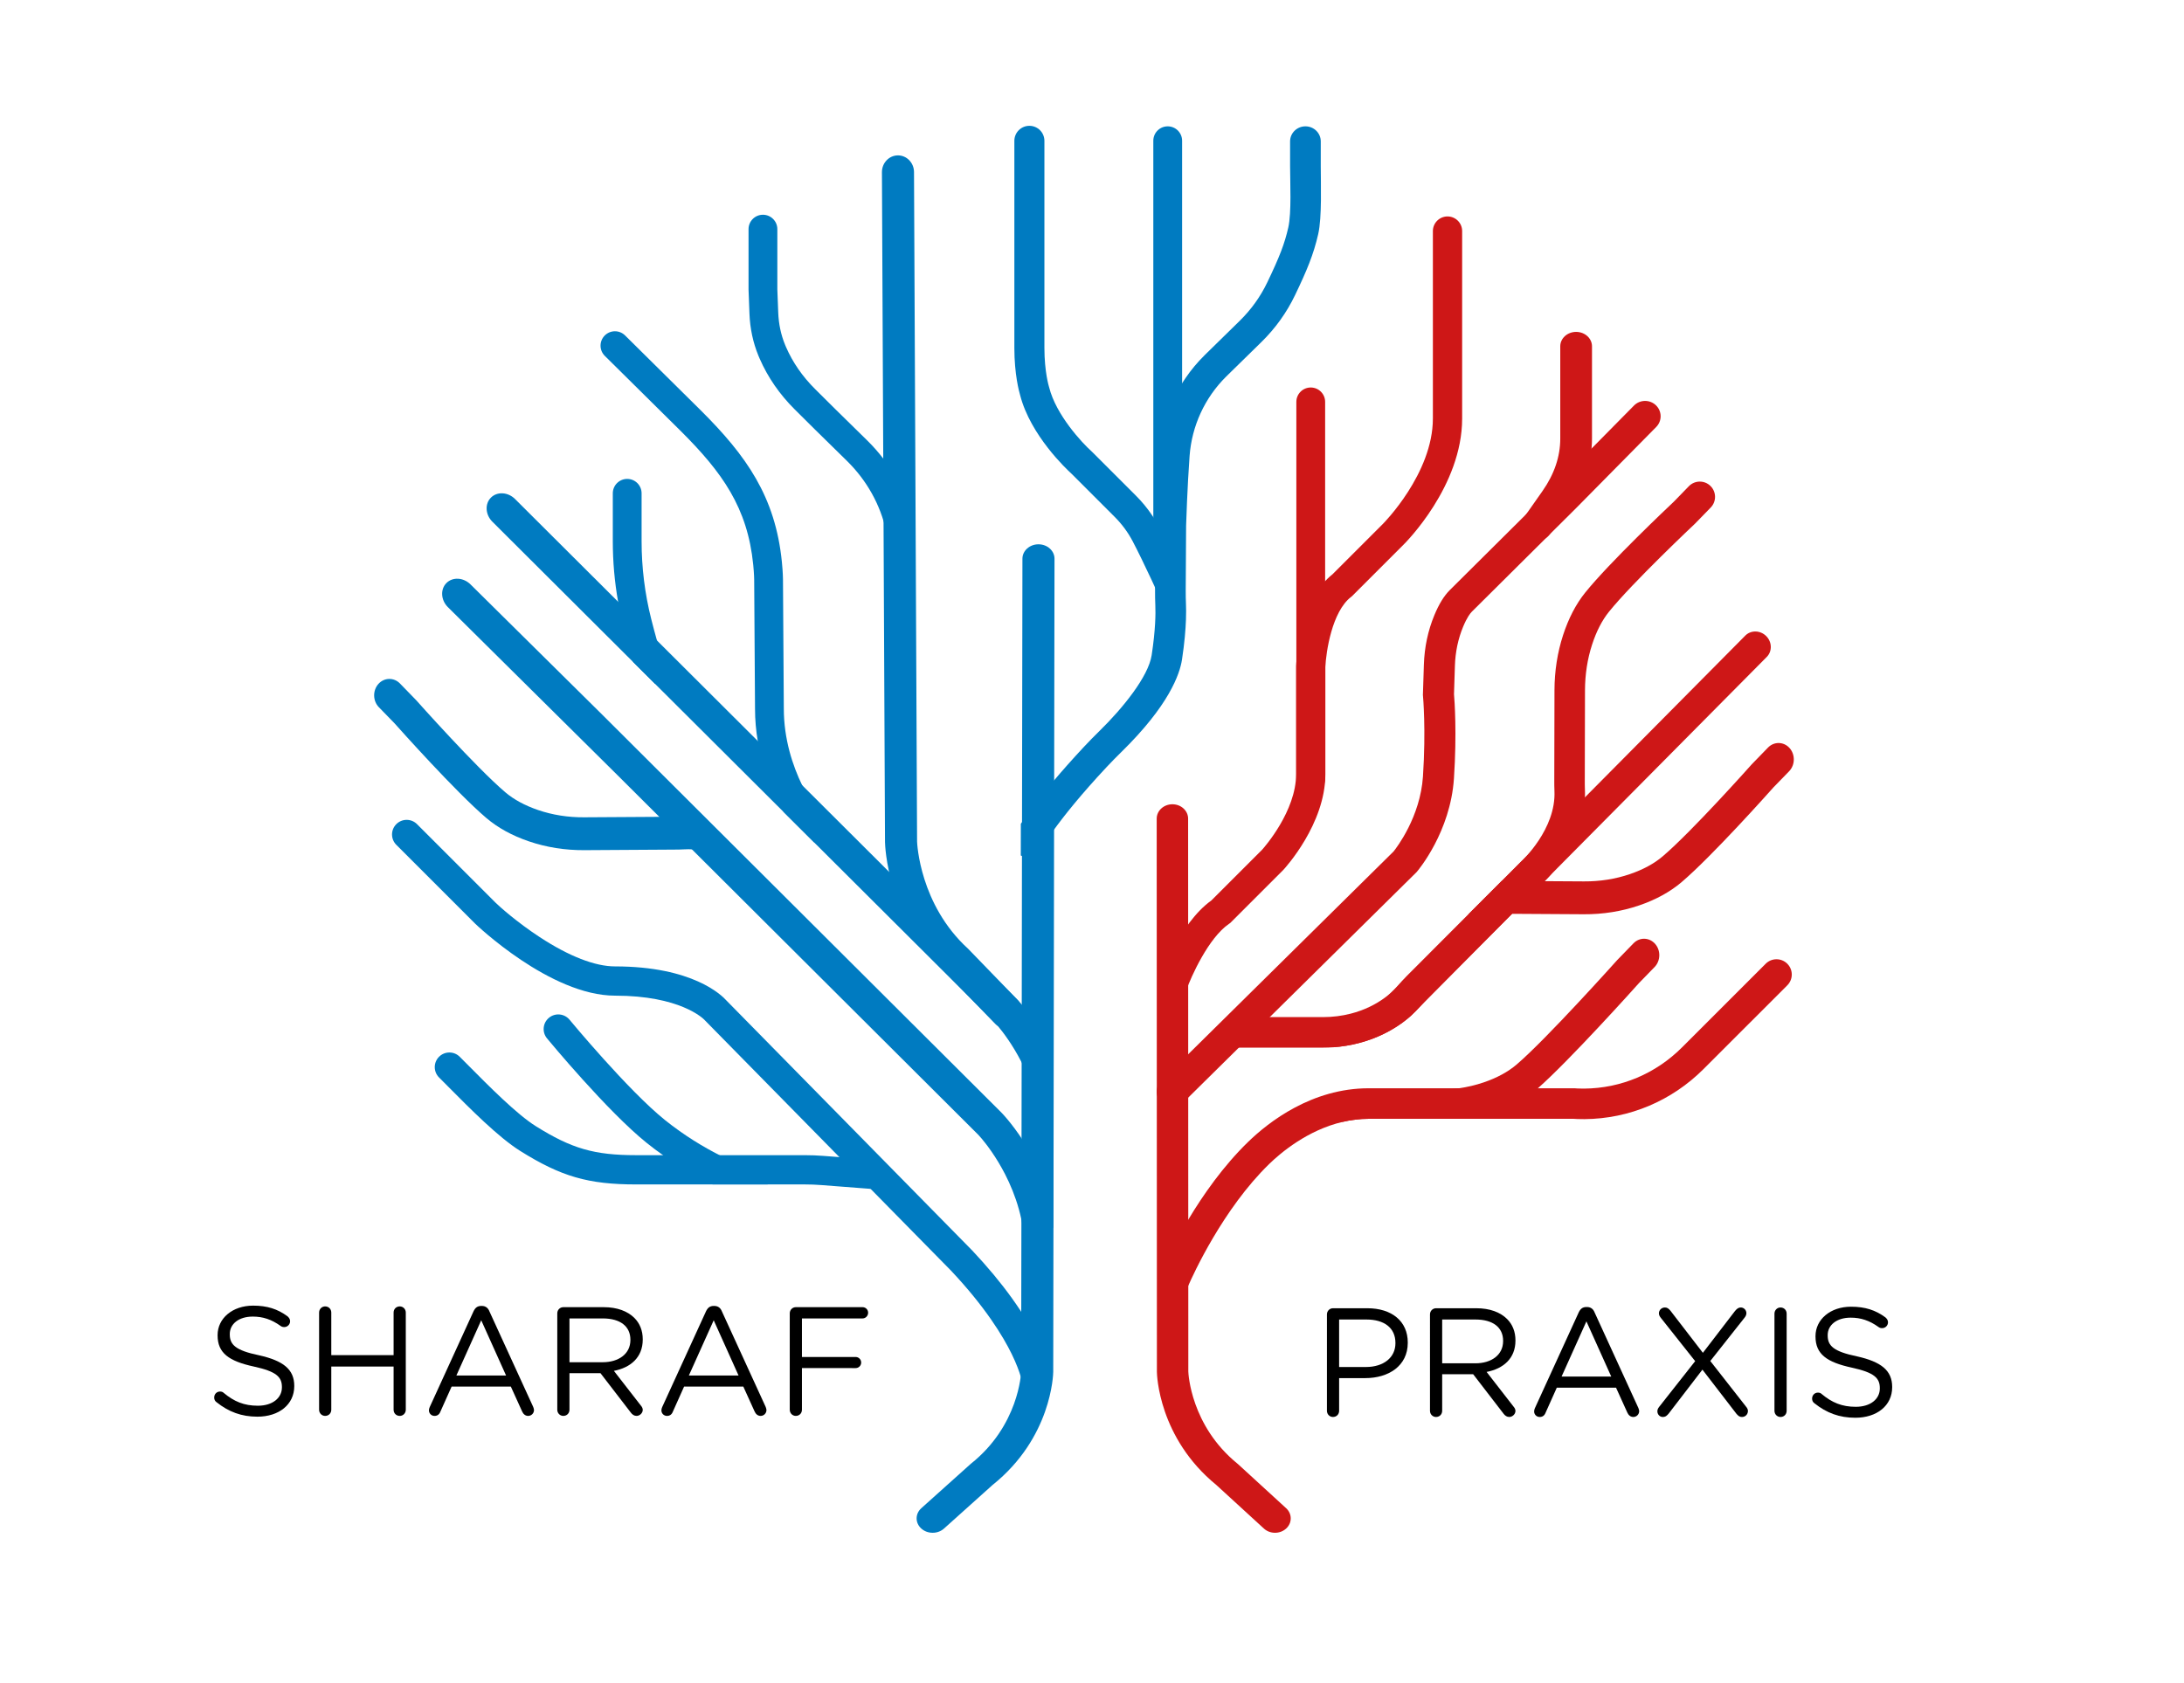 <?xml version="1.0" encoding="utf-8"?>
<!-- Generator: Adobe Illustrator 16.0.0, SVG Export Plug-In . SVG Version: 6.00 Build 0)  -->
<!DOCTYPE svg PUBLIC "-//W3C//DTD SVG 1.1//EN" "http://www.w3.org/Graphics/SVG/1.1/DTD/svg11.dtd">
<svg version="1.1" id="Ebene_1" xmlns="http://www.w3.org/2000/svg" xmlns:xlink="http://www.w3.org/1999/xlink" x="0px" y="0px"
	 width="1716.547px" height="1322.774px" viewBox="0 0 1716.547 1322.774" enable-background="new 0 0 1716.547 1322.774"
	 xml:space="preserve">
<g>
	<g>
		<defs>
			<rect id="SVGID_1_" x="-141.726" y="-141.726" width="2000" height="2000"/>
		</defs>
		<clipPath id="SVGID_2_">
			<use xlink:href="#SVGID_1_"  overflow="visible"/>
		</clipPath>
		<path clip-path="url(#SVGID_2_)" fill="#007BC1" d="M244.067,1377.909c-3.033,0-4.985,1.861-5.865,4.301l-15.738,47.12
			l-15.444-46.827c-0.88-2.832-3.035-4.784-6.059-4.784h-0.88c-3.034,0-4.986,1.952-6.068,4.784l-15.445,46.827l-15.736-47.021
			c-0.779-2.64-2.935-4.4-5.958-4.4c-3.429,0-6.159,2.448-6.159,5.866c0,0.779,0.191,1.568,0.484,2.348l20.239,56.699
			c1.173,3.125,3.227,4.986,6.25,4.986h1.174c3.034,0,5.179-1.861,6.261-4.986l15.253-44.674l15.241,44.674
			c1.082,3.125,3.136,4.986,6.159,4.986h1.174c3.034,0,5.179-1.962,6.261-4.986l20.229-56.699c0.293-0.688,0.586-1.658,0.586-2.447
			C250.024,1380.448,247.293,1377.909,244.067,1377.909"/>
	</g>
	<g>
		<defs>
			<rect id="SVGID_3_" x="-141.726" y="-141.726" width="2000" height="2000"/>
		</defs>
		<clipPath id="SVGID_4_">
			<use xlink:href="#SVGID_3_"  overflow="visible"/>
		</clipPath>
		<path clip-path="url(#SVGID_4_)" fill="#007BC1" d="M298.906,1394.627c-3.418,0-5.956,2.539-5.956,5.957v23.761
			c0,8.109-4.693,12.713-11.633,12.713c-7.039,0-11.054-4.4-11.054-12.521v-23.95c0-3.418-2.539-5.957-5.958-5.957
			c-3.226,0-5.866,2.538-5.866,5.957v27.471c0,12.127,6.646,19.845,18.378,19.845c7.919,0,12.703-4.107,16.133-9.093v2.64
			c0,3.429,2.73,5.866,5.956,5.866c3.43,0,5.969-2.641,5.969-5.866v-40.862C304.874,1397.168,302.133,1394.627,298.906,1394.627"/>
	</g>
	<g>
		<defs>
			<rect id="SVGID_5_" x="-141.726" y="-141.726" width="2000" height="2000"/>
		</defs>
		<clipPath id="SVGID_6_">
			<use xlink:href="#SVGID_5_"  overflow="visible"/>
		</clipPath>
		<path clip-path="url(#SVGID_6_)" fill="#007BC1" d="M347.596,1394.133c-8.122,0-12.714,4.208-16.132,9.002v-2.549
			c0-3.42-2.539-5.957-5.968-5.957c-3.418,0-5.866,2.537-5.866,5.957v40.86c0,3.429,2.64,5.866,5.866,5.866
			c3.429,0,5.968-2.438,5.968-5.866v-23.748c0-8.112,4.693-12.805,11.631-12.805c7.04,0,11.045,4.489,11.045,12.612v23.939
			c0,3.429,2.549,5.866,5.967,5.866c3.419,0,5.866-2.438,5.866-5.866v-27.563C365.973,1401.859,359.318,1394.133,347.596,1394.133"
			/>
	</g>
	<g>
		<defs>
			<rect id="SVGID_7_" x="-141.726" y="-141.726" width="2000" height="2000"/>
		</defs>
		<clipPath id="SVGID_8_">
			<use xlink:href="#SVGID_7_"  overflow="visible"/>
		</clipPath>
		<path clip-path="url(#SVGID_8_)" fill="#007BC1" d="M425.021,1374.976c-3.226,0-5.866,2.447-5.866,5.866v22.383
			c-3.62-4.885-9.193-9.093-17.599-9.093c-12.319,0-23.95,9.588-23.95,26.793v0.19c0,17.204,11.823,26.782,23.95,26.782
			c8.304,0,13.786-4.298,17.599-9.669v3.216c0,3.43,2.539,5.867,5.957,5.867c3.227,0,5.866-2.438,5.866-5.867v-60.604
			C430.978,1377.424,428.439,1374.976,425.021,1374.976 M419.347,1421.117c0,9.872-7.039,16.526-14.959,16.526
			c-8.112,0-14.858-6.553-14.858-16.526v-0.19c0-10.268,6.746-16.527,14.858-16.527c7.92,0,14.959,6.554,14.959,16.527V1421.117z"/>
	</g>
	<g>
		<defs>
			<rect id="SVGID_9_" x="-141.726" y="-141.726" width="2000" height="2000"/>
		</defs>
		<clipPath id="SVGID_10_">
			<use xlink:href="#SVGID_9_"  overflow="visible"/>
		</clipPath>
		<path clip-path="url(#SVGID_10_)" fill="#007BC1" d="M483.966,1437.148h-25.417l27.561-31.283
			c1.861-1.952,2.549-3.419,2.549-5.664v-0.294c0-2.738-2.446-4.691-5.674-4.691h-34.014c-2.741,0-4.896,2.145-4.896,4.886
			c0,2.639,2.154,4.794,4.896,4.794h24.335l-27.472,31.283c-1.85,1.952-2.639,3.419-2.639,5.664v0.19
			c0,2.741,2.346,4.794,5.775,4.794h34.995c2.73,0,4.885-2.152,4.885-4.794C488.851,1439.302,486.697,1437.148,483.966,1437.148"/>
	</g>
	<g>
		<defs>
			<rect id="SVGID_11_" x="-141.726" y="-141.726" width="2000" height="2000"/>
		</defs>
		<clipPath id="SVGID_12_">
			<use xlink:href="#SVGID_11_"  overflow="visible"/>
		</clipPath>
		<path clip-path="url(#SVGID_12_)" fill="#007BC1" d="M546.037,1419.55c0-11.926-8.111-25.417-24.537-25.417
			c-14.757,0-25.215,12.024-25.215,26.884v0.202c0,15.93,11.631,26.783,26.489,26.783c8.111,0,13.877-2.642,18.569-6.839
			c0.88-0.881,1.567-2.153,1.567-3.62c0-2.741-2.053-4.795-4.692-4.795c-1.466,0-2.154,0.396-3.034,1.082
			c-3.418,2.73-7.232,4.49-12.218,4.49c-7.717,0-13.583-4.592-14.858-13.098h32.356
			C543.498,1425.223,546.037,1422.978,546.037,1419.55 M508.008,1417.405c1.082-8.11,6.068-13.594,13.391-13.594
			c7.829,0,12.32,6.069,13.108,13.594H508.008z"/>
	</g>
	<g>
		<defs>
			<rect id="SVGID_13_" x="-141.726" y="-141.726" width="2000" height="2000"/>
		</defs>
		<clipPath id="SVGID_14_">
			<use xlink:href="#SVGID_13_"  overflow="visible"/>
		</clipPath>
		<path clip-path="url(#SVGID_14_)" fill="#007BC1" d="M586.119,1394.133c-8.111,0-12.713,4.208-16.132,9.002v-2.549
			c0-3.42-2.539-5.957-5.957-5.957c-3.429,0-5.867,2.537-5.867,5.957v40.86c0,3.429,2.641,5.866,5.867,5.866
			c3.418,0,5.957-2.438,5.957-5.866v-23.748c0-8.112,4.693-12.805,11.631-12.805c7.04,0,11.045,4.489,11.045,12.612v23.939
			c0,3.429,2.55,5.866,5.968,5.866c3.419,0,5.866-2.438,5.866-5.866v-27.563C604.497,1401.859,597.853,1394.133,586.119,1394.133"/>
	</g>
	<g>
		<defs>
			<rect id="SVGID_15_" x="-141.726" y="-141.726" width="2000" height="2000"/>
		</defs>
		<clipPath id="SVGID_16_">
			<use xlink:href="#SVGID_15_"  overflow="visible"/>
		</clipPath>
		<path clip-path="url(#SVGID_16_)" fill="#007BC1" d="M642.324,1436.855c-0.384,0-1.466,0.293-2.933,0.293
			c-4.005,0-6.353-1.852-6.353-6.453v-25.314h9.285c2.842,0,5.189-2.245,5.189-5.088c0-2.832-2.347-5.076-5.189-5.076h-9.285v-8.802
			c0-3.226-2.64-5.864-5.865-5.864c-3.419,0-5.957,2.64-5.957,5.864v8.802h-1.962c-2.832,0-5.078,2.244-5.078,5.076
			c0,2.843,2.246,5.088,5.078,5.088h1.962v27.177c0,11.338,6.159,15.151,14.857,15.151c3.125,0,5.472-0.485,8.111-1.365
			c1.659-0.688,3.125-2.348,3.125-4.604C647.311,1439.01,644.965,1436.855,642.324,1436.855"/>
	</g>
	<g>
		<defs>
			<rect id="SVGID_17_" x="-141.726" y="-141.726" width="2000" height="2000"/>
		</defs>
		<clipPath id="SVGID_18_">
			<use xlink:href="#SVGID_17_"  overflow="visible"/>
		</clipPath>
		<path clip-path="url(#SVGID_18_)" fill="#007BC1" d="M683.782,1394.527c-5.188,0-10.266,4.794-13.007,11.338v-5.279
			c0-3.418-2.538-5.957-5.967-5.957c-3.419,0-5.856,2.538-5.856,5.957v40.861c0,3.43,2.64,5.866,5.856,5.866
			c3.429,0,5.967-2.641,5.967-5.866v-15.242c0-12.218,5.674-18.671,14.17-20.138c2.641-0.495,4.693-2.549,4.693-5.674
			C689.639,1396.975,687.586,1394.527,683.782,1394.527"/>
	</g>
	<g>
		<defs>
			<rect id="SVGID_19_" x="-141.726" y="-141.726" width="2000" height="2000"/>
		</defs>
		<clipPath id="SVGID_20_">
			<use xlink:href="#SVGID_19_"  overflow="visible"/>
		</clipPath>
		<path clip-path="url(#SVGID_20_)" fill="#007BC1" d="M739.209,1394.627c-3.43,0-5.968,2.539-5.968,5.957v23.761
			c0,8.109-4.692,12.713-11.632,12.713c-7.039,0-11.045-4.4-11.045-12.521v-23.95c0-3.418-2.548-5.957-5.967-5.957
			c-3.227,0-5.866,2.538-5.866,5.957v27.471c0,12.127,6.655,19.845,18.378,19.845c7.919,0,12.713-4.107,16.132-9.093v2.64
			c0,3.429,2.741,5.866,5.968,5.866c3.419,0,5.956-2.641,5.956-5.866v-40.862C745.166,1397.168,742.435,1394.627,739.209,1394.627"
			/>
	</g>
	<g>
		<defs>
			<rect id="SVGID_21_" x="-141.726" y="-141.726" width="2000" height="2000"/>
		</defs>
		<clipPath id="SVGID_22_">
			<use xlink:href="#SVGID_21_"  overflow="visible"/>
		</clipPath>
		<path clip-path="url(#SVGID_22_)" fill="#007BC1" d="M820.345,1394.133c-7.818,0-13.199,3.621-17.407,9.093
			c-2.73-5.472-8.01-9.093-15.444-9.093c-7.908,0-12.409,4.309-15.737,8.899v-2.446c0-3.42-2.539-5.957-5.957-5.957
			c-3.43,0-5.866,2.537-5.866,5.957v40.86c0,3.429,2.64,5.866,5.866,5.866c3.418,0,5.957-2.438,5.957-5.866v-23.748
			c0-7.919,4.399-12.805,11.045-12.805c6.654,0,10.468,4.398,10.468,12.512v24.041c0,3.429,2.539,5.866,5.958,5.866
			c3.226,0,5.866-2.438,5.866-5.866v-23.748c0-8.313,4.501-12.805,11.045-12.805c6.645,0,10.458,4.398,10.458,12.611v23.94
			c0,3.429,2.548,5.866,5.967,5.866s5.866-2.438,5.866-5.866v-27.563C838.429,1401.273,831.683,1394.133,820.345,1394.133"/>
	</g>
	<g>
		<defs>
			<rect id="SVGID_23_" x="-141.726" y="-141.726" width="2000" height="2000"/>
		</defs>
		<clipPath id="SVGID_24_">
			<use xlink:href="#SVGID_23_"  overflow="visible"/>
		</clipPath>
		<path clip-path="url(#SVGID_24_)" fill="#007BC1" d="M972.159,1377.909c-3.034,0-4.985,1.861-5.866,4.301l-15.736,47.12
			l-15.445-46.827c-0.879-2.832-3.034-4.784-6.058-4.784h-0.88c-3.034,0-4.986,1.952-6.068,4.784l-15.445,46.827l-15.736-47.021
			c-0.778-2.64-2.935-4.4-5.957-4.4c-3.431,0-6.159,2.448-6.159,5.866c0,0.779,0.19,1.568,0.485,2.348l20.237,56.699
			c1.173,3.125,3.228,4.986,6.25,4.986h1.174c3.034,0,5.188-1.861,6.262-4.986l15.252-44.674l15.241,44.674
			c1.084,3.125,3.137,4.986,6.159,4.986h1.175c3.033,0,5.188-1.962,6.261-4.986l20.237-56.699c0.295-0.688,0.588-1.658,0.588-2.447
			C978.127,1380.448,975.386,1377.909,972.159,1377.909"/>
	</g>
	<g>
		<defs>
			<rect id="SVGID_25_" x="-141.726" y="-141.726" width="2000" height="2000"/>
		</defs>
		<clipPath id="SVGID_26_">
			<use xlink:href="#SVGID_25_"  overflow="visible"/>
		</clipPath>
		<path clip-path="url(#SVGID_26_)" fill="#007BC1" d="M994.644,1394.627c-3.419,0-5.866,2.539-5.866,5.959v40.86
			c0,3.429,2.641,5.866,5.866,5.866c3.429,0,5.967-2.438,5.967-5.866v-40.86C1000.611,1397.168,998.073,1394.627,994.644,1394.627
			 M994.644,1375.563c-3.813,0-6.746,2.245-6.746,5.765v0.588c0,3.52,2.933,5.865,6.746,5.865s6.746-2.347,6.746-5.865v-0.588
			C1001.39,1377.808,998.457,1375.563,994.644,1375.563"/>
	</g>
	<g>
		<defs>
			<rect id="SVGID_27_" x="-141.726" y="-141.726" width="2000" height="2000"/>
		</defs>
		<clipPath id="SVGID_28_">
			<use xlink:href="#SVGID_27_"  overflow="visible"/>
		</clipPath>
		<path clip-path="url(#SVGID_28_)" fill="#007BC1" d="M1022.599,1374.976c-3.418,0-5.866,2.64-5.866,5.866v60.604
			c0,3.429,2.641,5.866,5.866,5.866c3.43,0,5.968-2.438,5.968-5.866v-60.604C1028.567,1377.616,1026.029,1374.976,1022.599,1374.976
			"/>
	</g>
	<g>
		<defs>
			<rect id="SVGID_29_" x="-141.726" y="-141.726" width="2000" height="2000"/>
		</defs>
		<clipPath id="SVGID_30_">
			<use xlink:href="#SVGID_29_"  overflow="visible"/>
		</clipPath>
		<path clip-path="url(#SVGID_30_)" fill="#007BC1" d="M1071.967,1394.133c-8.112,0-12.704,4.208-16.122,9.002v-22.292
			c0-3.227-2.549-5.866-5.968-5.866c-3.418,0-5.866,2.641-5.866,5.866v60.604c0,3.429,2.64,5.866,5.866,5.866
			c3.419,0,5.968-2.438,5.968-5.866v-23.748c0-8.112,4.692-12.805,11.631-12.805c7.04,0,11.045,4.489,11.045,12.612v23.939
			c0,3.429,2.539,5.866,5.967,5.866c3.419,0,5.867-2.438,5.867-5.866v-27.563
			C1090.355,1401.859,1083.699,1394.133,1071.967,1394.133"/>
	</g>
	<g>
		<defs>
			<rect id="SVGID_31_" x="-141.726" y="-141.726" width="2000" height="2000"/>
		</defs>
		<clipPath id="SVGID_32_">
			<use xlink:href="#SVGID_31_"  overflow="visible"/>
		</clipPath>
		<path clip-path="url(#SVGID_32_)" fill="#007BC1" d="M1151.545,1419.55c0-11.926-8.111-25.417-24.537-25.417
			c-14.767,0-25.226,12.024-25.226,26.884v0.202c0,15.93,11.632,26.783,26.5,26.783c8.11,0,13.877-2.642,18.568-6.839
			c0.881-0.881,1.568-2.153,1.568-3.62c0-2.741-2.054-4.795-4.693-4.795c-1.466,0-2.153,0.396-3.033,1.082
			c-3.42,2.73-7.231,4.49-12.219,4.49c-7.728,0-13.594-4.592-14.857-13.098h32.354
			C1149.007,1425.223,1151.545,1422.978,1151.545,1419.55 M1113.516,1417.405c1.072-8.11,6.059-13.594,13.392-13.594
			c7.817,0,12.318,6.069,13.099,13.594H1113.516z"/>
	</g>
	<g>
		<defs>
			<rect id="SVGID_33_" x="-141.726" y="-141.726" width="2000" height="2000"/>
		</defs>
		<clipPath id="SVGID_34_">
			<use xlink:href="#SVGID_33_"  overflow="visible"/>
		</clipPath>
		<path clip-path="url(#SVGID_34_)" fill="#007BC1" d="M1170.216,1374.976c-3.419,0-5.866,2.64-5.866,5.866v60.604
			c0,3.429,2.641,5.866,5.866,5.866c3.419,0,5.968-2.438,5.968-5.866v-60.604
			C1176.184,1377.616,1173.635,1374.976,1170.216,1374.976"/>
	</g>
	<g>
		<defs>
			<rect id="SVGID_35_" x="-141.726" y="-141.726" width="2000" height="2000"/>
		</defs>
		<clipPath id="SVGID_36_">
			<use xlink:href="#SVGID_35_"  overflow="visible"/>
		</clipPath>
		<path clip-path="url(#SVGID_36_)" fill="#007BC1" d="M1252.041,1394.133c-7.818,0-13.198,3.621-17.406,9.093
			c-2.731-5.472-8.012-9.093-15.444-9.093c-7.92,0-12.41,4.309-15.738,8.899v-2.446c0-3.42-2.538-5.957-5.957-5.957
			c-3.429,0-5.864,2.537-5.864,5.957v40.86c0,3.429,2.639,5.866,5.864,5.866c3.418,0,5.957-2.438,5.957-5.866v-23.748
			c0-7.919,4.4-12.805,11.046-12.805c6.654,0,10.469,4.398,10.469,12.512v24.041c0,3.429,2.539,5.866,5.957,5.866
			c3.227,0,5.865-2.438,5.865-5.866v-23.748c0-8.313,4.502-12.805,11.046-12.805c6.645,0,10.458,4.398,10.458,12.611v23.94
			c0,3.429,2.549,5.866,5.968,5.866s5.866-2.438,5.866-5.866v-27.563C1270.125,1401.273,1263.379,1394.133,1252.041,1394.133"/>
	</g>
	<g>
		<defs>
			<rect id="SVGID_37_" x="-141.726" y="-141.726" width="2000" height="2000"/>
		</defs>
		<clipPath id="SVGID_38_">
			<use xlink:href="#SVGID_37_"  overflow="visible"/>
		</clipPath>
		<path clip-path="url(#SVGID_38_)" fill="#007BC1" d="M1305.313,1416.334c-6.061-1.861-11.632-3.621-11.632-7.334v-0.201
			c0-3.024,2.64-5.077,7.23-5.077c3.621,0,7.921,1.264,12.127,3.519c0.779,0.387,1.275,0.587,2.348,0.587
			c2.729,0,4.886-2.053,4.886-4.794c0-2.053-1.174-3.621-2.832-4.501c-4.987-2.64-10.752-4.195-16.233-4.195
			c-10.256,0-18.378,5.957-18.378,15.735v0.192c0,9.872,8.607,13.098,16.132,15.151c6.061,1.86,11.54,3.326,11.54,7.24v0.192
			c0,3.419-2.933,5.573-8.02,5.573c-4.693,0-9.871-1.567-14.858-4.986c-0.778-0.485-1.659-0.688-2.538-0.688
			c-2.74,0-4.795,2.153-4.795,4.795c0,1.951,0.98,3.418,2.246,4.104c5.967,4.197,13.006,6.159,19.65,6.159
			c10.753,0,19.156-5.38,19.156-16.233v-0.19C1321.343,1422.098,1312.746,1418.67,1305.313,1416.334"/>
	</g>
	<g>
		<defs>
			<rect id="SVGID_39_" x="-141.726" y="-141.726" width="2000" height="2000"/>
		</defs>
		<clipPath id="SVGID_40_">
			<use xlink:href="#SVGID_39_"  overflow="visible"/>
		</clipPath>
		<path clip-path="url(#SVGID_40_)" fill="#007BC1" d="M1361.426,1394.133c-8.112,0-12.703,4.208-16.132,9.002v-22.292
			c0-3.227-2.539-5.866-5.958-5.866c-3.418,0-5.866,2.641-5.866,5.866v60.604c0,3.429,2.64,5.866,5.866,5.866
			c3.419,0,5.958-2.438,5.958-5.866v-23.748c0-8.112,4.691-12.805,11.641-12.805c7.04,0,11.045,4.489,11.045,12.612v23.939
			c0,3.429,2.538,5.866,5.957,5.866c3.431,0,5.866-2.438,5.866-5.866v-27.563
			C1379.803,1401.859,1373.159,1394.133,1361.426,1394.133"/>
	</g>
	<g>
		<defs>
			<rect id="SVGID_41_" x="-141.726" y="-141.726" width="2000" height="2000"/>
		</defs>
		<clipPath id="SVGID_42_">
			<use xlink:href="#SVGID_41_"  overflow="visible"/>
		</clipPath>
		<path clip-path="url(#SVGID_42_)" fill="#007BC1" d="M1428.493,1376.442c-3.62,0-6.452,2.539-6.452,6.061v0.688
			c0,3.521,2.832,5.968,6.452,5.968c3.52,0,6.354-2.447,6.354-5.968v-0.688C1434.846,1378.981,1432.012,1376.442,1428.493,1376.442
			 M1409.033,1376.442c-3.609,0-6.453,2.539-6.453,6.061v0.688c0,3.521,2.844,5.968,6.453,5.968c3.521,0,6.362-2.447,6.362-5.968
			v-0.688C1415.396,1378.981,1412.553,1376.442,1409.033,1376.442 M1418.814,1394.133c-15.839,0-27.571,12.228-27.571,26.984v0.191
			c0,14.666,11.632,26.691,27.369,26.691c15.939,0,27.673-12.319,27.673-26.884v-0.191
			C1446.284,1406.159,1434.743,1394.133,1418.814,1394.133 M1434.45,1421.309c0,8.901-5.957,16.334-15.637,16.334
			c-9.092,0-15.737-7.535-15.737-16.525v-0.191c0-8.992,6.06-16.427,15.535-16.427c9.295,0,15.839,7.524,15.839,16.618V1421.309z"/>
	</g>
	<g>
		<defs>
			<rect id="SVGID_43_" x="-141.726" y="-141.726" width="2000" height="2000"/>
		</defs>
		<clipPath id="SVGID_44_">
			<use xlink:href="#SVGID_43_"  overflow="visible"/>
		</clipPath>
		<path clip-path="url(#SVGID_44_)" fill="#007BC1" d="M1486.266,1394.133c-8.112,0-12.713,4.208-16.132,9.002v-22.292
			c0-3.227-2.539-5.866-5.957-5.866c-3.431,0-5.867,2.641-5.867,5.866v60.604c0,3.429,2.64,5.866,5.867,5.866
			c3.418,0,5.957-2.438,5.957-5.866v-23.748c0-8.112,4.691-12.805,11.632-12.805c7.039,0,11.044,4.489,11.044,12.612v23.939
			c0,3.429,2.549,5.866,5.967,5.866c3.419,0,5.867-2.438,5.867-5.866v-27.563
			C1504.644,1401.859,1497.998,1394.133,1486.266,1394.133"/>
	</g>
	<g>
		<defs>
			<rect id="SVGID_45_" x="-141.726" y="-141.726" width="2000" height="2000"/>
		</defs>
		<clipPath id="SVGID_46_">
			<use xlink:href="#SVGID_45_"  overflow="visible"/>
		</clipPath>
		<path clip-path="url(#SVGID_46_)" fill="#007BC1" d="M1565.834,1419.55c0-11.926-8.111-25.417-24.537-25.417
			c-14.756,0-25.215,12.024-25.215,26.884v0.202c0,15.93,11.632,26.783,26.489,26.783c8.11,0,13.886-2.642,18.578-6.839
			c0.87-0.881,1.56-2.153,1.56-3.62c0-2.741-2.054-4.795-4.693-4.795c-1.466,0-2.145,0.396-3.023,1.082
			c-3.43,2.73-7.241,4.49-12.229,4.49c-7.717,0-13.584-4.592-14.857-13.098h32.365
			C1563.296,1425.223,1565.834,1422.978,1565.834,1419.55 M1527.815,1417.405c1.072-8.11,6.061-13.594,13.392-13.594
			c7.818,0,12.318,6.069,13.099,13.594H1527.815z"/>
	</g>
	<g>
		<defs>
			<rect id="SVGID_47_" x="-141.726" y="-141.726" width="2000" height="2000"/>
		</defs>
		<clipPath id="SVGID_48_">
			<use xlink:href="#SVGID_47_"  overflow="visible"/>
		</clipPath>
		<path clip-path="url(#SVGID_48_)" fill="#CE1717" d="M824.067,1537.674c-3.469,0-5.705,2.134-6.716,4.926l-18.003,53.908
			l-17.67-53.575c-1.001-3.246-3.469-5.481-6.928-5.481h-1.013c-3.469,0-5.704,2.235-6.938,5.481l-17.659,53.575l-18.014-53.797
			c-0.891-3.024-3.349-5.037-6.817-5.037c-3.914,0-7.049,2.802-7.049,6.716c0,0.891,0.222,1.79,0.556,2.681l23.151,64.862
			c1.346,3.58,3.691,5.704,7.161,5.704h1.346c3.459,0,5.926-2.124,7.15-5.704l17.446-51.107l17.447,51.107
			c1.234,3.58,3.581,5.704,7.05,5.704h1.335c3.47,0,5.938-2.234,7.161-5.704l23.151-64.862c0.334-0.779,0.668-1.901,0.668-2.792
			C830.884,1540.587,827.759,1537.674,824.067,1537.674"/>
	</g>
	<g>
		<defs>
			<rect id="SVGID_49_" x="-141.726" y="-141.726" width="2000" height="2000"/>
		</defs>
		<clipPath id="SVGID_50_">
			<use xlink:href="#SVGID_49_"  overflow="visible"/>
		</clipPath>
		<path clip-path="url(#SVGID_50_)" fill="#CE1717" d="M883.002,1605.449h-29.078l31.546-35.784
			c2.124-2.233,2.901-3.913,2.901-6.493v-0.332c0-3.127-2.792-5.361-6.481-5.361h-38.92c-3.135,0-5.593,2.458-5.593,5.583
			c0,3.022,2.458,5.48,5.593,5.48h27.844l-31.424,35.796c-2.125,2.234-3.014,3.913-3.014,6.482v0.223
			c0,3.136,2.68,5.481,6.594,5.481h40.032c3.136,0,5.594-2.458,5.594-5.481C888.596,1607.907,886.138,1605.449,883.002,1605.449"/>
	</g>
	<g>
		<defs>
			<rect id="SVGID_51_" x="-141.726" y="-141.726" width="2000" height="2000"/>
		</defs>
		<clipPath id="SVGID_52_">
			<use xlink:href="#SVGID_51_"  overflow="visible"/>
		</clipPath>
		<path clip-path="url(#SVGID_52_)" fill="#CE1717" d="M1005.021,1537.674c-3.469,0-5.705,2.134-6.706,4.926l-18.013,53.908
			l-17.67-53.575c-1.001-3.246-3.459-5.481-6.93-5.481h-1.011c-3.47,0-5.705,2.235-6.929,5.481l-17.669,53.575l-18.016-53.797
			c-0.89-3.024-3.347-5.037-6.815-5.037c-3.914,0-7.049,2.802-7.049,6.716c0,0.891,0.222,1.79,0.564,2.681l23.144,64.862
			c1.345,3.58,3.689,5.704,7.158,5.704h1.348c3.469,0,5.926-2.124,7.148-5.704l17.447-51.107l17.448,51.107
			c1.232,3.58,3.58,5.704,7.049,5.704h1.345c3.459,0,5.928-2.234,7.151-5.704l23.151-64.862c0.334-0.779,0.668-1.901,0.668-2.792
			C1011.838,1540.587,1008.713,1537.674,1005.021,1537.674"/>
	</g>
	<g>
		<defs>
			<rect id="SVGID_53_" x="-141.726" y="-141.726" width="2000" height="2000"/>
		</defs>
		<clipPath id="SVGID_54_">
			<use xlink:href="#SVGID_53_"  overflow="visible"/>
		</clipPath>
		<path clip-path="url(#SVGID_54_)" fill="#CE1717" d="M1207.548,425.227c-2.292,0-4.611-0.573-6.688-1.773
			c-5.808-3.357-7.516-10.353-3.816-15.624l15.293-21.785c9.273-13.214,13.977-27.083,13.977-41.226v-72.584
			c0-6.249,5.581-11.316,12.468-11.316c6.886,0,12.468,5.067,12.468,11.316v72.584c0,18.52-6.016,36.48-17.882,53.384
			l-15.292,21.787C1215.698,423.377,1211.666,425.227,1207.548,425.227"/>
	</g>
	<g>
		<defs>
			<rect id="SVGID_55_" x="-141.726" y="-141.726" width="2000" height="2000"/>
		</defs>
		<clipPath id="SVGID_56_">
			<use xlink:href="#SVGID_55_"  overflow="visible"/>
		</clipPath>
		<path clip-path="url(#SVGID_56_)" fill="#CE1717" d="M1002.114,1205.01c-3.16,0-6.32-1.104-8.731-3.313l-37.37-34.245
			c-45.457-37.124-46.704-86.801-46.734-88.901l-0.002-0.152l-0.159-434.801c0-6.249,5.529-11.316,12.35-11.316
			c6.819,0,12.349,5.067,12.349,11.316l0.158,434.684c0.049,1.414,1.851,42.531,38.706,72.469l0.541,0.467l37.627,34.479
			c4.822,4.419,4.822,11.584,0,16.003C1008.434,1203.906,1005.275,1205.01,1002.114,1205.01"/>
	</g>
	<g>
		<defs>
			<rect id="SVGID_57_" x="-141.726" y="-141.726" width="2000" height="2000"/>
		</defs>
		<clipPath id="SVGID_58_">
			<use xlink:href="#SVGID_57_"  overflow="visible"/>
		</clipPath>
		<path clip-path="url(#SVGID_58_)" fill="#CE1717" d="M921.321,870.343c-3.131,0-6.259-1.183-8.644-3.545
			c-4.758-4.718-4.747-12.354,0.025-17.058l182.609-180.36c2.44-3.051,20.981-27.195,23.088-58.938
			c2.451-36.937,0.053-62.97,0.027-63.229l-0.072-0.752l0.764-23.854c0.438-13.744,3.214-26.859,8.243-38.98
			c3.644-8.783,7.628-15.252,12.18-19.773l81.354-80.832l63.366-64.189c4.705-4.769,12.431-4.863,17.258-0.212
			c4.824,4.652,4.921,12.288,0.214,17.056l-63.492,64.317l-81.396,80.871c-1.245,1.236-3.796,4.429-6.9,11.913
			c-3.921,9.446-6.083,19.739-6.431,30.592l-0.716,22.37c0.416,4.854,2.333,30.487-0.043,66.281
			c-2.785,41.958-27.964,71.961-29.035,73.217l-0.719,0.774L929.937,866.823C927.555,869.17,924.438,870.343,921.321,870.343"/>
	</g>
	<g>
		<defs>
			<rect id="SVGID_59_" x="-141.726" y="-141.726" width="2000" height="2000"/>
		</defs>
		<clipPath id="SVGID_60_">
			<use xlink:href="#SVGID_59_"  overflow="visible"/>
		</clipPath>
		<path clip-path="url(#SVGID_60_)" fill="#CE1717" d="M1388.623,516.441l-169.921,171.407l-27.64,27.895l-74.899,75.55
			c-0.01,0.01-0.01,0.01-0.021,0.02l-7.241,7.301c-6.405,5.728-13.854,10.627-22.237,14.642
			c-11.817,5.647-25.022,9.071-38.602,10.056c6.938-4.438,10.862-8.088,11.229-8.422l186.422-188.076l126.017-127.118
			c4.397-4.438,11.748-4.29,16.412,0.334C1392.805,504.653,1393.022,512.004,1388.623,516.441"/>
	</g>
	<g>
		<defs>
			<rect id="SVGID_61_" x="-141.726" y="-141.726" width="2000" height="2000"/>
		</defs>
		<clipPath id="SVGID_62_">
			<use xlink:href="#SVGID_61_"  overflow="visible"/>
		</clipPath>
		<path clip-path="url(#SVGID_62_)" fill="#CE1717" d="M1344.572,398.995l-12.35,12.693c-0.491,0.453-49.148,46.296-67.688,69.33
			c-5.382,6.691-9.819,15.331-13.186,25.672c-3.689,11.326-5.568,23.448-5.599,36.053l-0.157,70.609
			c-0.011,2.44-0.011,4.969,0.099,7.33c0.1,2.067,0.107,4.114,0.021,6.131c-1.005,27.787-17.446,50.251-27.011,61.035
			c-1.84,2.086-3.424,3.729-4.595,4.89c-0.838,0.837-1.467,1.427-1.819,1.752l-21.226,21.254l-2.666,2.666l-65.671,65.739
			c-2.115,2.115-4.151,4.388-6.563,7.144c-0.011,0.01-0.011,0.01-0.021,0.02c-2.242,2.568-4.653,5.008-7.241,7.301
			c-6.405,5.728-13.854,10.627-22.237,14.643c-11.817,5.646-25.022,9.072-38.602,10.056c-2.695,0.196-5.411,0.295-8.127,0.295
			h-66.152c-6.621,0-11.994-5.373-11.994-12.005c0-6.622,5.373-11.994,11.994-11.994h66.152c7.418,0,14.75-0.925,21.716-2.716
			c5.116-1.308,10.036-3.08,14.671-5.294c8.816-4.221,16.146-9.633,21.785-16.097c2.361-2.706,4.92-5.579,7.664-8.325l48.244-48.302
			l26.321-26.342l15.419-15.438l0.235-0.206c0.246-0.228,27.167-25.052,25.751-55.083c-0.138-2.952-0.138-5.776-0.128-8.501
			l0.156-70.619c0.039-15.104,2.313-29.716,6.78-43.423c4.271-13.136,10.095-24.333,17.308-33.297
			c19.157-23.803,65.828-67.885,69.754-71.584l11.777-12.122c4.614-4.753,12.201-4.852,16.954-0.236
			C1349.087,386.646,1349.186,394.243,1344.572,398.995"/>
	</g>
	<g>
		<defs>
			<rect id="SVGID_63_" x="-141.726" y="-141.726" width="2000" height="2000"/>
		</defs>
		<clipPath id="SVGID_64_">
			<use xlink:href="#SVGID_63_"  overflow="visible"/>
		</clipPath>
		<path clip-path="url(#SVGID_64_)" fill="#CE1717" d="M1406.157,606.375l-12.229,12.575c-3.739,4.202-48.244,54.089-72.225,74.517
			c-9.032,7.693-20.277,13.874-33.455,18.36c-13.745,4.693-28.387,7.016-43.489,6.928l-56.343-0.346h-0.02l-14.248-0.088
			c-2.727-0.02-5.55-0.04-8.502-0.217c-3.788-0.226-7.498,0.04-11.089,0.669c-0.177,0.03-0.364,0.06-0.541,0.1l26.321-26.342h0.234
			l33.287,0.207h0.246l30.818,0.188c12.604,0.078,24.746-1.84,36.102-5.717c10.371-3.542,19.05-8.246,25.79-13.982
			c23.211-19.768,69.497-71.781,69.96-72.313l12.801-13.186c4.792-4.93,12.39-4.763,16.976,0.384
			C1411.116,593.269,1410.949,601.445,1406.157,606.375"/>
	</g>
	<g>
		<defs>
			<rect id="SVGID_65_" x="-141.726" y="-141.726" width="2000" height="2000"/>
		</defs>
		<clipPath id="SVGID_66_">
			<use xlink:href="#SVGID_65_"  overflow="visible"/>
		</clipPath>
		<path clip-path="url(#SVGID_66_)" fill="#CE1717" d="M1030.198,623.469c-6.25,0-11.314-5.066-11.314-11.316V315.952
			c0-6.249,5.064-11.315,11.314-11.315s11.316,5.066,11.316,11.315v296.201C1041.514,618.403,1036.448,623.469,1030.198,623.469"/>
	</g>
	<g>
		<defs>
			<rect id="SVGID_67_" x="-141.726" y="-141.726" width="2000" height="2000"/>
		</defs>
		<clipPath id="SVGID_68_">
			<use xlink:href="#SVGID_67_"  overflow="visible"/>
		</clipPath>
		<path clip-path="url(#SVGID_68_)" fill="#CE1717" d="M921.463,786.26c-1.285,0-2.592-0.217-3.869-0.675
			c-5.979-2.138-9.094-8.709-6.961-14.688c0.658-1.849,16.267-44.986,41.464-62.988l39.85-39.85
			c1.892-2.109,26.736-30.411,26.736-59.396l0.009-85.008c0.021-0.521,0.538-12.917,4.084-27.656
			c4.95-20.565,13.204-35.537,24.541-44.521l39.476-39.475c0.438-0.435,39.4-39.593,39.4-82.99V181.656
			c0-6.352,5.149-11.5,11.5-11.5c6.353,0,11.5,5.148,11.5,11.5v147.358c0,53.122-44.306,97.447-46.191,99.308l-40.463,40.463
			l-0.606,0.465c-15.125,11.563-19.727,43.476-20.248,55.101v84.313c0,39.09-31.625,73.693-32.972,75.146l-0.308,0.319
			l-41.516,41.517l-0.887,0.604c-16.229,11.086-29.836,41.572-33.71,52.384C930.609,783.331,926.183,786.26,921.463,786.26"/>
	</g>
	<g>
		<defs>
			<rect id="SVGID_69_" x="-141.726" y="-141.726" width="2000" height="2000"/>
		</defs>
		<clipPath id="SVGID_70_">
			<use xlink:href="#SVGID_69_"  overflow="visible"/>
		</clipPath>
		<path clip-path="url(#SVGID_70_)" fill="#CE1717" d="M1300.444,760.244l-12.229,12.57c-3.649,4.09-54.74,60.98-79.521,82.75
			c-0.641,0.57-1.26,1.11-1.859,1.62c-9.03,7.69-20.28,13.87-33.45,18.36c-4.771,1.63-9.66,2.97-14.63,4.02h-83
			c-7.16,0-14.021,0.9-20.521,2.431c-1.45-0.029-2.931-0.079-4.45-0.171c-3.79-0.229-7.5,0.04-11.09,0.671
			c-0.18,0.029-0.37,0.061-0.54,0.101l26.319-26.34h0.229l33.29,0.199h0.25l30.811,0.19c5.609,0.04,11.12-0.32,16.521-1.08
			c6.729-0.94,13.28-2.49,19.591-4.64c10.369-3.54,19.039-8.24,25.779-13.98c23.221-19.77,78.66-81.63,79.12-82.16l12.8-13.189
			c4.79-4.93,12.391-4.76,16.971,0.39C1305.404,747.135,1305.234,755.314,1300.444,760.244"/>
	</g>
	<g>
		<defs>
			<rect id="SVGID_71_" x="-141.726" y="-141.726" width="2000" height="2000"/>
		</defs>
		<clipPath id="SVGID_72_">
			<use xlink:href="#SVGID_71_"  overflow="visible"/>
		</clipPath>
		<path clip-path="url(#SVGID_72_)" fill="#CE1717" d="M1404.753,774.625l-65.74,65.739c-25.159,25.16-58.42,39.169-93.64,39.459
			c-4.4,0.03-7.439-0.159-8.75-0.26h-160.87c-7.16,0-14.021,0.9-20.521,2.431c-27.63,6.489-48.7,24.369-57.58,32.989
			c-36.46,35.42-59.97,87.24-63.7,95.78c-0.329,0.75-0.5,1.16-0.52,1.21c-1.92,4.61-6.381,7.4-11.08,7.4
			c-1.54,0-3.101-0.302-4.61-0.932c-6.109-2.54-9.01-9.56-6.47-15.68c0.58-1.4,8.51-20.25,22.66-43.9
			c11.649-19.46,27.528-42.18,47-61.1c16.229-15.76,50.13-42.2,94.819-42.2h161.989l0.601,0.061c0,0,2.16,0.199,5.88,0.199h0.961
			c28.88-0.229,56.18-11.75,76.858-32.43l65.74-65.74c4.689-4.689,12.29-4.689,16.971,0
			C1409.444,762.334,1409.444,769.934,1404.753,774.625"/>
	</g>
	<g>
		<defs>
			<rect id="SVGID_73_" x="-141.726" y="-141.726" width="2000" height="2000"/>
		</defs>
		<clipPath id="SVGID_74_">
			<use xlink:href="#SVGID_73_"  overflow="visible"/>
		</clipPath>
		<path clip-path="url(#SVGID_74_)" fill="#007BC1" d="M828.804,439.231l-0.271,174.2l-0.029,18.22l-0.04,20.51l-0.03,18.41v0.01
			l-0.63,407.971c-0.04,2.101-1.311,51.779-47.71,88.899l-38.141,34.24c-2.47,2.22-5.689,3.319-8.91,3.319
			c-3.229,0-6.46-1.101-8.92-3.319c-4.92-4.41-4.92-11.58,0-16l38.41-34.471l0.55-0.479c37.62-29.93,39.46-71.05,39.511-72.47
			l0.029-19.96v-1.062l0.061-34.779v-2.09l0.1-61.609v-0.011l0.101-63.909l0.09-59.59v-0.011l0.06-35.899v-0.021l0.01-7.68v-0.01
			l0.011-1.9v-0.01l0.14-100.021l0.03-16.779v-0.011l0.01-8.14v-0.01l0.03-18.49l0.33-207.05c0-6.25,5.64-11.32,12.6-11.32
			S828.804,432.981,828.804,439.231"/>
	</g>
	<g>
		<defs>
			<rect id="SVGID_75_" x="-141.726" y="-141.726" width="2000" height="2000"/>
		</defs>
		<clipPath id="SVGID_76_">
			<use xlink:href="#SVGID_75_"  overflow="visible"/>
		</clipPath>
		<path clip-path="url(#SVGID_76_)" fill="#007BC1" d="M827.807,827.581v137.895c-3.444-2.638-5.815-6.671-6.081-11.089
			l-3.542-57.76l-0.021-0.808c-0.028-24.333-7.429-45.449-15.565-61.311c-6.957-13.55-14.436-23.271-18.313-27.896
			c-0.01,0-0.01-0.01-0.01-0.01c-1.505-1.791-2.469-2.814-2.656-3.011l-19.403-19.346l-0.021-0.02L639.791,662.186l-23.832-23.753
			c-0.011,0-0.011-0.01-0.011-0.021L514.857,537.627l-17.2-17.142L387.01,410.174c-5.559-5.54-6.081-14.032-1.161-18.961
			c4.91-4.931,13.402-4.438,18.961,1.102l81,80.754l0.01,0.01l30.513,30.435c0,0.01,0.011,0.01,0.011,0.01l79.228,78.992
			l34.862,34.754l68.337,68.14l100.748,100.443l0.138,0.138c0.139,0.139,0.482,0.502,1.023,1.082c0.02,0.021,0.03,0.04,0.049,0.06
			c0.492,0.521,1.122,1.22,1.87,2.075C807.695,795.031,818.42,808.443,827.807,827.581"/>
	</g>
	<g>
		<defs>
			<rect id="SVGID_77_" x="-141.726" y="-141.726" width="2000" height="2000"/>
		</defs>
		<clipPath id="SVGID_78_">
			<use xlink:href="#SVGID_77_"  overflow="visible"/>
		</clipPath>
		<path clip-path="url(#SVGID_78_)" fill="#007BC1" d="M815.17,916.201v137.895c-3.444-2.637-5.815-6.671-6.081-11.089l-3.542-57.76
			l-0.021-0.808c-0.029-24.333-7.429-45.449-15.565-61.311c-6.957-13.551-14.436-23.271-18.313-27.896c-0.01,0-0.01-0.01-0.01-0.01
			c-1.505-1.791-2.469-2.814-2.656-3.011l-19.404-19.347l-0.02-0.02L627.154,750.806l-23.832-23.753c-0.01,0-0.01-0.01-0.01-0.02
			L502.22,626.246l-17.2-17.141L352.037,477.329c-5.56-5.54-6.08-14.031-1.161-18.962c4.91-4.929,13.401-4.437,18.961,1.103
			l103.336,102.219l0.01,0.01l30.513,30.435c0,0.01,0.009,0.01,0.009,0.01l79.229,78.993l34.862,34.753l68.337,68.14
			l100.748,100.443l0.138,0.138c0.138,0.138,0.481,0.502,1.022,1.082c0.021,0.021,0.03,0.039,0.05,0.061
			c0.491,0.521,1.122,1.22,1.87,2.074C795.058,883.651,805.782,897.063,815.17,916.201"/>
	</g>
	<g>
		<defs>
			<rect id="SVGID_79_" x="-141.726" y="-141.726" width="2000" height="2000"/>
		</defs>
		<clipPath id="SVGID_80_">
			<use xlink:href="#SVGID_79_"  overflow="visible"/>
		</clipPath>
		<path clip-path="url(#SVGID_80_)" fill="#007BC1" d="M791.041,808.627c-3.226,0.015-6.456-1.255-8.931-3.812l-38.332-39.626
			c-46.602-42.936-48.145-100.673-48.188-103.115l-0.002-0.178l-2.416-526.529c-0.034-7.264,5.58-13.179,12.541-13.212
			c6.963-0.033,12.633,5.83,12.666,13.094l2.416,526.394c0.058,1.643,2.12,49.428,39.904,84.05l0.555,0.54l38.596,39.899
			c4.945,5.112,4.984,13.44,0.087,18.601C797.489,807.311,794.269,808.611,791.041,808.627"/>
	</g>
	<g>
		<defs>
			<rect id="SVGID_81_" x="-141.726" y="-141.726" width="2000" height="2000"/>
		</defs>
		<clipPath id="SVGID_82_">
			<use xlink:href="#SVGID_81_"  overflow="visible"/>
		</clipPath>
		<path clip-path="url(#SVGID_82_)" fill="#007BC1" d="M297.777,555.985l12.231,12.575c3.739,4.202,48.244,54.089,72.223,74.516
			c9.033,7.694,20.279,13.874,33.455,18.361c13.746,4.693,28.387,7.015,43.491,6.927l56.342-0.345h0.019l14.248-0.088
			c2.727-0.021,5.551-0.04,8.502-0.217c3.788-0.227,7.498,0.04,11.09,0.669c0.177,0.03,0.363,0.059,0.541,0.099l-26.321-26.341
			h-0.236l-33.287,0.207h-0.246l-30.817,0.187c-12.604,0.078-24.747-1.84-36.103-5.717c-10.37-3.542-19.05-8.246-25.789-13.981
			c-23.213-19.769-69.497-71.781-69.96-72.313l-12.802-13.185c-4.792-4.931-12.388-4.764-16.974,0.384
			C292.818,542.88,292.985,551.055,297.777,555.985"/>
	</g>
	<g>
		<defs>
			<rect id="SVGID_83_" x="-141.726" y="-141.726" width="2000" height="2000"/>
		</defs>
		<clipPath id="SVGID_84_">
			<use xlink:href="#SVGID_83_"  overflow="visible"/>
		</clipPath>
		<path clip-path="url(#SVGID_84_)" fill="#007BC1" d="M708.088,429.018c-5.344,0-10.092-3.794-11.106-9.234
			c-0.017-0.094-0.167-0.875-0.458-2.187c-4.633-20.88-15.302-39.986-30.852-55.252l-25.134-24.673l-15.831-15.726
			c-11.973-11.892-21.289-25.393-27.691-40.129c-0.313-0.718-0.617-1.438-0.917-2.167c-4.236-10.283-6.61-21.409-7.057-33.067
			l-0.717-18.93v-47.51c0-6.25,5.066-11.316,11.315-11.316c6.25,0,11.316,5.066,11.316,11.316v47.293l0.699,18.28
			c0.345,8.985,2.15,17.504,5.368,25.314c0.246,0.597,0.495,1.188,0.749,1.771c5.253,12.091,12.952,23.225,22.882,33.087
			l15.784,15.679l25.086,24.626c18.683,18.341,31.508,41.335,37.092,66.499c0.418,1.882,0.614,2.953,0.614,2.953
			c1.128,6.143-2.933,12.048-9.074,13.181C709.463,428.956,708.77,429.018,708.088,429.018"/>
	</g>
	<g>
		<defs>
			<rect id="SVGID_85_" x="-141.726" y="-141.726" width="2000" height="2000"/>
		</defs>
		<clipPath id="SVGID_86_">
			<use xlink:href="#SVGID_85_"  overflow="visible"/>
		</clipPath>
		<path clip-path="url(#SVGID_86_)" fill="#007BC1" d="M645.597,659.55c-1.702,1.476-3.729,2.352-5.806,2.637l-23.832-23.753
			c-0.01,0-0.01-0.01-0.01-0.021c-7.654-13.254-16.412-32.489-20.378-55.898c-1.348-7.989-2.145-16.461-2.145-25.347l-0.659-101.507
			c0-0.077-0.03-4.427-0.748-11.659c-4.477-44.928-24.304-72.598-57.031-105.205l-59.604-59.001
			c-4.447-4.389-4.496-11.552-0.108-15.999c4.389-4.447,11.552-4.496,15.999-0.108l59.646,59.04
			c35.49,35.354,58.496,67.578,63.612,119.03c0.847,8.433,0.866,13.579,0.866,13.795l0.659,101.545
			c0,24.146,7.046,44.997,14.376,60.17c7.921,16.373,16.186,26.144,16.344,26.331C650.841,648.332,650.319,655.475,645.597,659.55"
			/>
	</g>
	<g>
		<defs>
			<rect id="SVGID_87_" x="-141.726" y="-141.726" width="2000" height="2000"/>
		</defs>
		<clipPath id="SVGID_88_">
			<use xlink:href="#SVGID_87_"  overflow="visible"/>
		</clipPath>
		<path clip-path="url(#SVGID_88_)" fill="#007BC1" d="M514.857,537.625c5.943-1.889,9.239-8.245,7.35-14.198
			c-0.038-0.118-2.646-8.373-5.863-19.905c0,0-0.011,0-0.011-0.01c-1.437-5.146-3.011-10.952-4.525-16.975
			c-4.999-19.855-7.537-40.4-7.537-61.055v-37.666c0-6.248-5.059-11.314-11.316-11.314c-6.248,0-11.315,5.066-11.315,11.314v37.666
			c0,15.99,1.397,31.93,4.172,47.585l0.01,0.01c1.112,6.387,2.47,12.714,4.044,18.99c2.795,11.119,5.707,21.353,7.793,28.417
			L514.857,537.625z"/>
	</g>
	<g>
		<defs>
			<rect id="SVGID_89_" x="-141.726" y="-141.726" width="2000" height="2000"/>
		</defs>
		<clipPath id="SVGID_90_">
			<use xlink:href="#SVGID_89_"  overflow="visible"/>
		</clipPath>
		<path clip-path="url(#SVGID_90_)" fill="#007BC1" d="M1038.073,111.125v19.404c0,14.385,1.016,40.149-1.996,53.462
			c-3.671,16.147-9.022,28.87-18.252,48.106c-6.563,13.687-15.459,26.074-26.421,36.819l-27.629,27.069
			c-16.866,16.688-27.089,38.906-28.811,62.571c-1.762,24.185-2.657,52.386-2.727,54.59l-0.196,33.228l-0.108,17.634
			c-0.02,3.71,0.05,7.547,0.207,11.394c0.107,2.667,0.167,6.604-0.021,11.798c-0.274,7.695-1.103,18.145-3.108,31.33
			c-1.742,11.434-10.264,36.091-47.742,72.754c-3.946,3.867-7.803,7.804-11.453,11.7c-20.28,21.687-33.642,38.453-42.271,50.457
			v0.01c-10.52,14.651-14.003,22.247-14.426,23.192l-10.813-4.064l0.039-24.923v-0.01c5.608-8.364,13.687-19.345,25.259-33.111
			l0.009-0.01c6.859-8.176,14.927-17.316,24.432-27.492c3.888-4.151,7.99-8.344,12.201-12.466
			c18.097-17.702,38.354-42.636,40.924-59.521c3.07-20.161,3.13-32.895,2.884-38.68c-0.168-4.221-0.246-8.423-0.228-12.497
			l0.089-13.342l0.235-37.941c0-0.128,0.147-4.931,0.434-12.28c0.178-4.29,0.402-9.456,0.669-15.064
			c0.434-8.904,0.994-18.922,1.674-28.357c1.563-21.579,8.854-42.193,20.958-59.825c4.319-6.309,9.259-12.231,14.77-17.683
			l0.591-0.591l27.117-26.566c8.984-8.807,16.275-18.962,21.657-30.179c9.791-20.396,13.647-30.493,16.53-43.176
			c2.638-11.631,1.416-35.672,1.416-48.336v-19.404c0-6.522,5.401-11.807,12.054-11.807
			C1032.671,99.319,1038.073,104.602,1038.073,111.125"/>
	</g>
	<g>
		<defs>
			<rect id="SVGID_91_" x="-141.726" y="-141.726" width="2000" height="2000"/>
		</defs>
		<clipPath id="SVGID_92_">
			<use xlink:href="#SVGID_91_"  overflow="visible"/>
		</clipPath>
		<path clip-path="url(#SVGID_92_)" fill="#007BC1" d="M917.781,420.336c-6.25,0-11.315-5.066-11.315-11.316V110.633
			c0-6.248,5.065-11.314,11.315-11.314s11.315,5.066,11.315,11.314V409.02C929.096,415.27,924.031,420.336,917.781,420.336"/>
	</g>
	<g>
		<defs>
			<rect id="SVGID_93_" x="-141.726" y="-141.726" width="2000" height="2000"/>
		</defs>
		<clipPath id="SVGID_94_">
			<use xlink:href="#SVGID_93_"  overflow="visible"/>
		</clipPath>
		<path clip-path="url(#SVGID_94_)" fill="#007BC1" d="M928.975,491.888c-4.438-0.069-8.639-2.657-10.578-6.977
			c-0.107-0.236-6.376-14.228-13.628-29.695c-4.938-10.51-10.321-21.697-14.532-29.706c-3.681-7.006-8.433-13.441-14.101-19.109
			l-34.124-34.124c-3.365-3.06-32.166-29.941-40.254-61.724c-0.787-2.638-4.508-16.236-4.508-37.066V110.719
			c0-6.523,5.284-11.808,11.809-11.808c6.523,0,11.808,5.284,11.808,11.808v162.768c0,18.784,3.493,30.237,3.532,30.345l0.197,0.699
			c5.431,21.746,25.957,43.728,33.404,50.359l0.492,0.473l34.341,34.34c4.703,4.703,8.926,9.82,12.604,15.291
			c0.236,0.325,0.452,0.659,0.669,0.994c1.82,2.755,3.493,5.608,5.038,8.531c0.434,0.826,0.886,1.682,1.338,2.568
			c5.028,9.771,11.197,22.749,16.412,33.976l-0.107,17.633c-0.021,3.709,0.049,7.547,0.207,11.395
			C929.103,482.758,929.162,486.693,928.975,491.888"/>
	</g>
	<g>
		<defs>
			<rect id="SVGID_95_" x="-141.726" y="-141.726" width="2000" height="2000"/>
		</defs>
		<clipPath id="SVGID_96_">
			<use xlink:href="#SVGID_95_"  overflow="visible"/>
		</clipPath>
		<path clip-path="url(#SVGID_96_)" fill="#007BC1" d="M803.738,1088.421c-0.01-0.084-1.11-8.646-8.522-23.845
			c-6.884-14.111-20.745-36.94-47.702-65.596L553.95,802.082l-0.116-0.164c-1.455-1.508-19.644-19.166-70.398-19.166
			c-51.069,0-109.448-56.08-110.015-56.646l-61.932-61.931c-4.49-4.491-4.49-11.773,0-16.265c4.491-4.49,11.772-4.49,16.265,0
			l61.93,61.932c2.459,2.458,16.335,14.974,34.537,26.894c22.99,15.058,43.467,23.017,59.215,23.017
			c60.928,0,83.785,22.55,87.716,27.021l193.022,196.354c23.965,25.457,41.671,50.11,52.628,73.274
			c8.48,17.928,9.702,28.519,9.813,29.666l-22.892,2.219L803.738,1088.421z"/>
	</g>
	<g>
		<defs>
			<rect id="SVGID_97_" x="-141.726" y="-141.726" width="2000" height="2000"/>
		</defs>
		<clipPath id="SVGID_98_">
			<use xlink:href="#SVGID_97_"  overflow="visible"/>
		</clipPath>
		<path clip-path="url(#SVGID_98_)" fill="#007BC1" d="M697.043,924.082c-0.461,6.03-5.5,10.62-11.45,10.62
			c-0.3,0-0.601-0.01-0.9-0.029l-0.43-0.03l-38.75-2.989c-4.3-0.33-8.67-0.5-12.99-0.5h-132.52c-37.61,0-58.91-6.15-91.17-26.351
			c-17.08-10.699-39.2-33-56.971-50.931c-2.39-2.399-4.659-4.689-6.79-6.819c-4.489-4.49-4.489-11.771,0-16.261
			c4.49-4.489,11.771-4.489,16.261,0c2.149,2.15,4.45,4.46,6.859,6.891c16.04,16.18,38.021,38.34,52.851,47.63
			c28.3,17.72,46.02,22.84,78.96,22.84h132.52c4.9,0,9.86,0.189,14.75,0.569l12.45,0.96l26.74,2.051
			C692.793,912.221,697.533,917.752,697.043,924.082"/>
	</g>
	<g>
		<defs>
			<rect id="SVGID_99_" x="-141.726" y="-141.726" width="2000" height="2000"/>
		</defs>
		<clipPath id="SVGID_100_">
			<use xlink:href="#SVGID_99_"  overflow="visible"/>
		</clipPath>
		<path clip-path="url(#SVGID_100_)" fill="#007BC1" d="M603.373,931.152h-43.279c-11.19-5.41-24.771-12.92-39.01-23
			c-4.221-2.979-8.5-6.189-12.801-9.641c-30.739-24.681-76.43-79.84-78.359-82.181c-4.051-4.899-3.351-12.149,1.54-16.189
			c4.899-4.05,12.149-3.36,16.189,1.54c0.46,0.56,46.12,55.689,75.021,78.89c15.27,12.25,30.39,21.25,42.84,27.58
			c17.29,8.79,29.42,12.43,29.62,12.489C599.974,922.072,603.163,926.382,603.373,931.152"/>
	</g>
	<g>
		<defs>
			<rect id="SVGID_101_" x="-141.726" y="-141.726" width="2000" height="2000"/>
		</defs>
		<clipPath id="SVGID_102_">
			<use xlink:href="#SVGID_101_"  overflow="visible"/>
		</clipPath>
		<path clip-path="url(#SVGID_102_)" d="M170.169,1102.338c-1.212-0.85-1.819-2.063-1.819-3.638c0-2.788,2.063-4.729,4.607-4.729
			c1.213,0,2.183,0.365,2.91,1.093c8.124,6.789,16.005,10.063,26.796,10.063c11.519,0,18.914-6.063,18.914-14.429v-0.241
			c0-7.883-4.243-12.246-22.067-16.125c-19.521-4.244-28.492-10.551-28.492-24.493v-0.242c0-13.217,11.76-23.158,27.886-23.158
			c11.155,0,19.279,2.667,27.038,8.365c0.971,0.849,2.063,2.063,2.063,3.881c0,2.547-2.063,4.608-4.608,4.608
			c-1.091,0-1.939-0.244-2.789-0.851c-7.273-5.215-14.063-7.396-21.944-7.396c-11.155,0-18.066,5.939-18.066,13.7v0.243
			c0,8.002,4.244,12.608,23.037,16.487c18.915,4.244,27.644,11.033,27.644,24.007v0.243c0,14.55-12.125,24.007-28.977,24.007
			C189.811,1113.735,179.747,1109.975,170.169,1102.338"/>
	</g>
	<g>
		<defs>
			<rect id="SVGID_103_" x="-141.726" y="-141.726" width="2000" height="2000"/>
		</defs>
		<clipPath id="SVGID_104_">
			<use xlink:href="#SVGID_103_"  overflow="visible"/>
		</clipPath>
		<path clip-path="url(#SVGID_104_)" d="M250.798,1031.892c0-2.788,2.183-4.85,4.729-4.85c2.788,0,4.85,2.062,4.85,4.85v33.465
			h48.983v-33.465c0-2.788,2.062-4.85,4.851-4.85c2.546,0,4.729,2.062,4.729,4.85v76.386c0,2.79-2.183,4.851-4.729,4.851
			c-2.789,0-4.851-2.061-4.851-4.851v-33.947h-48.983v33.947c0,2.79-2.062,4.851-4.85,4.851c-2.546,0-4.729-2.061-4.729-4.851
			V1031.892z"/>
	</g>
	<g>
		<defs>
			<rect id="SVGID_105_" x="-141.726" y="-141.726" width="2000" height="2000"/>
		</defs>
		<clipPath id="SVGID_106_">
			<use xlink:href="#SVGID_105_"  overflow="visible"/>
		</clipPath>
		<path clip-path="url(#SVGID_106_)" d="M337.732,1106.217l34.435-75.293c1.334-2.788,3.03-4.244,6.062-4.244h0.485
			c2.789,0,4.85,1.456,5.94,4.244l34.435,75.173c0.364,0.969,0.604,1.817,0.604,2.425c0,2.547-2.061,4.608-4.606,4.608
			c-2.304,0-3.88-1.578-4.729-3.519l-8.851-19.521h-46.559l-8.851,19.764c-0.849,2.183-2.425,3.274-4.608,3.274
			c-2.424,0-4.363-1.941-4.363-4.366C337.126,1107.916,337.369,1107.065,337.732,1106.217 M397.749,1081.361l-19.521-43.404
			l-19.52,43.404H397.749z"/>
	</g>
	<g>
		<defs>
			<rect id="SVGID_107_" x="-141.726" y="-141.726" width="2000" height="2000"/>
		</defs>
		<clipPath id="SVGID_108_">
			<use xlink:href="#SVGID_107_"  overflow="visible"/>
		</clipPath>
		<path clip-path="url(#SVGID_108_)" d="M438.003,1032.5c0-2.788,2.183-4.85,4.729-4.85h31.766c10.55,0,18.794,3.151,24.128,8.487
			c4.244,4.243,6.548,9.942,6.548,16.73v0.242c0,13.943-9.456,22.067-22.673,24.613l21.098,27.159
			c1.091,1.214,1.575,2.426,1.575,3.517c0,2.546-2.425,4.729-4.85,4.729c-1.939,0-3.395-1.093-4.485-2.547l-23.887-31.038h-24.369
			v28.733c0,2.79-2.063,4.852-4.851,4.852c-2.546,0-4.729-2.062-4.729-4.852V1032.5z M473.65,1070.935
			c12.609,0,21.824-6.547,21.824-17.459v-0.244c0-10.548-8.002-16.73-21.703-16.73h-26.188v34.435L473.65,1070.935L473.65,1070.935z
			"/>
	</g>
	<g>
		<defs>
			<rect id="SVGID_109_" x="-141.726" y="-141.726" width="2000" height="2000"/>
		</defs>
		<clipPath id="SVGID_110_">
			<use xlink:href="#SVGID_109_"  overflow="visible"/>
		</clipPath>
		<path clip-path="url(#SVGID_110_)" d="M520.45,1106.217l34.435-75.293c1.334-2.788,3.031-4.244,6.062-4.244h0.485
			c2.789,0,4.85,1.456,5.94,4.244l34.436,75.173c0.363,0.969,0.604,1.817,0.604,2.425c0,2.547-2.061,4.608-4.606,4.608
			c-2.304,0-3.88-1.578-4.729-3.519l-8.851-19.521h-46.558l-8.852,19.764c-0.849,2.183-2.425,3.274-4.607,3.274
			c-2.425,0-4.364-1.941-4.364-4.366C519.845,1107.916,520.088,1107.065,520.45,1106.217 M580.468,1081.361l-19.521-43.404
			l-19.52,43.404H580.468z"/>
	</g>
	<g>
		<defs>
			<rect id="SVGID_111_" x="-141.726" y="-141.726" width="2000" height="2000"/>
		</defs>
		<clipPath id="SVGID_112_">
			<use xlink:href="#SVGID_111_"  overflow="visible"/>
		</clipPath>
		<path clip-path="url(#SVGID_112_)" d="M620.722,1032.5c0-2.787,2.181-4.85,4.728-4.85h52.499c2.427,0,4.366,1.939,4.366,4.364
			c0,2.426-1.939,4.485-4.366,4.485H630.3v30.313h42.193c2.426,0,4.364,1.938,4.364,4.363c0,2.426-1.938,4.366-4.364,4.366H630.3
			v32.734c0,2.79-2.063,4.852-4.851,4.852c-2.547,0-4.728-2.062-4.728-4.852V1032.5z"/>
	</g>
	<g>
		<defs>
			<rect id="SVGID_113_" x="-141.726" y="-141.726" width="2000" height="2000"/>
		</defs>
		<clipPath id="SVGID_114_">
			<use xlink:href="#SVGID_113_"  overflow="visible"/>
		</clipPath>
		<path clip-path="url(#SVGID_114_)" d="M1042.929,1033.348c0-2.788,2.183-4.851,4.729-4.851h27.038
			c19.156,0,31.768,10.187,31.768,26.918v0.24c0,18.309-15.278,27.767-33.344,27.767h-20.611v25.704
			c0,2.789-2.062,4.852-4.851,4.852c-2.546,0-4.729-2.063-4.729-4.852V1033.348L1042.929,1033.348z M1073.484,1074.694
			c14.063,0,23.278-7.519,23.278-18.673v-0.242c0-12.124-9.094-18.431-22.794-18.431h-21.461v37.346H1073.484z"/>
	</g>
	<g>
		<defs>
			<rect id="SVGID_115_" x="-141.726" y="-141.726" width="2000" height="2000"/>
		</defs>
		<clipPath id="SVGID_116_">
			<use xlink:href="#SVGID_115_"  overflow="visible"/>
		</clipPath>
		<path clip-path="url(#SVGID_116_)" d="M1123.923,1033.348c0-2.789,2.181-4.851,4.728-4.851h31.768
			c10.548,0,18.793,3.152,24.128,8.487c4.243,4.244,6.547,9.942,6.547,16.731v0.242c0,13.942-9.457,22.066-22.672,24.612
			l21.096,27.16c1.091,1.213,1.576,2.425,1.576,3.517c0,2.546-2.425,4.729-4.851,4.729c-1.938,0-3.396-1.092-4.484-2.546
			l-23.889-31.039H1133.5v28.734c0,2.79-2.063,4.851-4.851,4.851c-2.547,0-4.728-2.061-4.728-4.851L1123.923,1033.348
			L1123.923,1033.348z M1159.568,1071.784c12.609,0,21.825-6.547,21.825-17.459v-0.243c0-10.549-8.003-16.731-21.703-16.731H1133.5
			v34.435L1159.568,1071.784L1159.568,1071.784z"/>
	</g>
	<g>
		<defs>
			<rect id="SVGID_117_" x="-141.726" y="-141.726" width="2000" height="2000"/>
		</defs>
		<clipPath id="SVGID_118_">
			<use xlink:href="#SVGID_117_"  overflow="visible"/>
		</clipPath>
		<path clip-path="url(#SVGID_118_)" d="M1206.367,1107.065l34.437-75.293c1.334-2.788,3.032-4.244,6.062-4.244h0.485
			c2.788,0,4.85,1.456,5.938,4.244l34.437,75.173c0.363,0.969,0.607,1.818,0.607,2.425c0,2.548-2.063,4.608-4.608,4.608
			c-2.303,0-3.881-1.578-4.729-3.517l-8.853-19.521h-46.559l-8.852,19.765c-0.849,2.182-2.425,3.273-4.606,3.273
			c-2.427,0-4.364-1.941-4.364-4.366C1205.763,1108.763,1206.005,1107.914,1206.367,1107.065 M1266.385,1082.209l-19.521-43.403
			l-19.521,43.403H1266.385z"/>
	</g>
	<g>
		<defs>
			<rect id="SVGID_119_" x="-141.726" y="-141.726" width="2000" height="2000"/>
		</defs>
		<clipPath id="SVGID_120_">
			<use xlink:href="#SVGID_119_"  overflow="visible"/>
		</clipPath>
		<path clip-path="url(#SVGID_120_)" d="M1303.973,1106.096l28.372-36.011l-26.916-33.949c-0.85-1.09-1.578-2.184-1.578-3.637
			c0-2.426,1.94-4.608,4.729-4.608c1.939,0,2.91,0.971,4.242,2.425l25.584,33.223l25.22-32.857c1.334-1.576,2.547-2.789,4.607-2.789
			c2.304,0,4.364,1.942,4.364,4.486c0,1.213-0.485,2.305-1.334,3.396l-27.036,34.191l28.007,35.768
			c1.091,1.214,1.576,2.426,1.576,3.517c0,2.547-1.939,4.729-4.729,4.729c-1.94,0-2.909-0.97-4.243-2.426l-26.796-34.796
			l-26.434,34.432c-1.332,1.576-2.425,2.79-4.728,2.79c-2.304,0-4.244-1.94-4.244-4.485
			C1302.639,1108.277,1303.123,1107.187,1303.973,1106.096"/>
	</g>
	<g>
		<defs>
			<rect id="SVGID_121_" x="-141.726" y="-141.726" width="2000" height="2000"/>
		</defs>
		<clipPath id="SVGID_122_">
			<use xlink:href="#SVGID_121_"  overflow="visible"/>
		</clipPath>
		<path clip-path="url(#SVGID_122_)" d="M1394.666,1032.742c0-2.788,2.182-4.851,4.729-4.851c2.788,0,4.85,2.063,4.85,4.851v76.385
			c0,2.791-2.062,4.852-4.85,4.852c-2.547,0-4.729-2.062-4.729-4.852V1032.742z"/>
	</g>
	<g>
		<defs>
			<rect id="SVGID_123_" x="-141.726" y="-141.726" width="2000" height="2000"/>
		</defs>
		<clipPath id="SVGID_124_">
			<use xlink:href="#SVGID_123_"  overflow="visible"/>
		</clipPath>
		<path clip-path="url(#SVGID_124_)" d="M1426.068,1103.186c-1.212-0.849-1.819-2.062-1.819-3.637c0-2.789,2.063-4.73,4.607-4.73
			c1.213,0,2.184,0.365,2.91,1.095c8.124,6.787,16.005,10.062,26.795,10.062c11.52,0,18.915-6.062,18.915-14.429v-0.241
			c0-7.882-4.242-12.246-22.067-16.125c-19.52-4.244-28.491-10.55-28.491-24.493v-0.242c0-13.217,11.761-23.157,27.888-23.157
			c11.152,0,19.276,2.668,27.036,8.364c0.971,0.851,2.062,2.063,2.062,3.881c0,2.548-2.062,4.608-4.605,4.608
			c-1.093,0-1.941-0.244-2.788-0.849c-7.276-5.216-14.065-7.396-21.947-7.396c-11.152,0-18.063,5.94-18.063,13.7v0.243
			c0,8.002,4.243,12.609,23.036,16.488c18.915,4.244,27.644,11.032,27.644,24.007v0.243c0,14.55-12.124,24.007-28.978,24.007
			C1445.709,1114.584,1435.647,1110.824,1426.068,1103.186"/>
	</g>
</g>
</svg>
